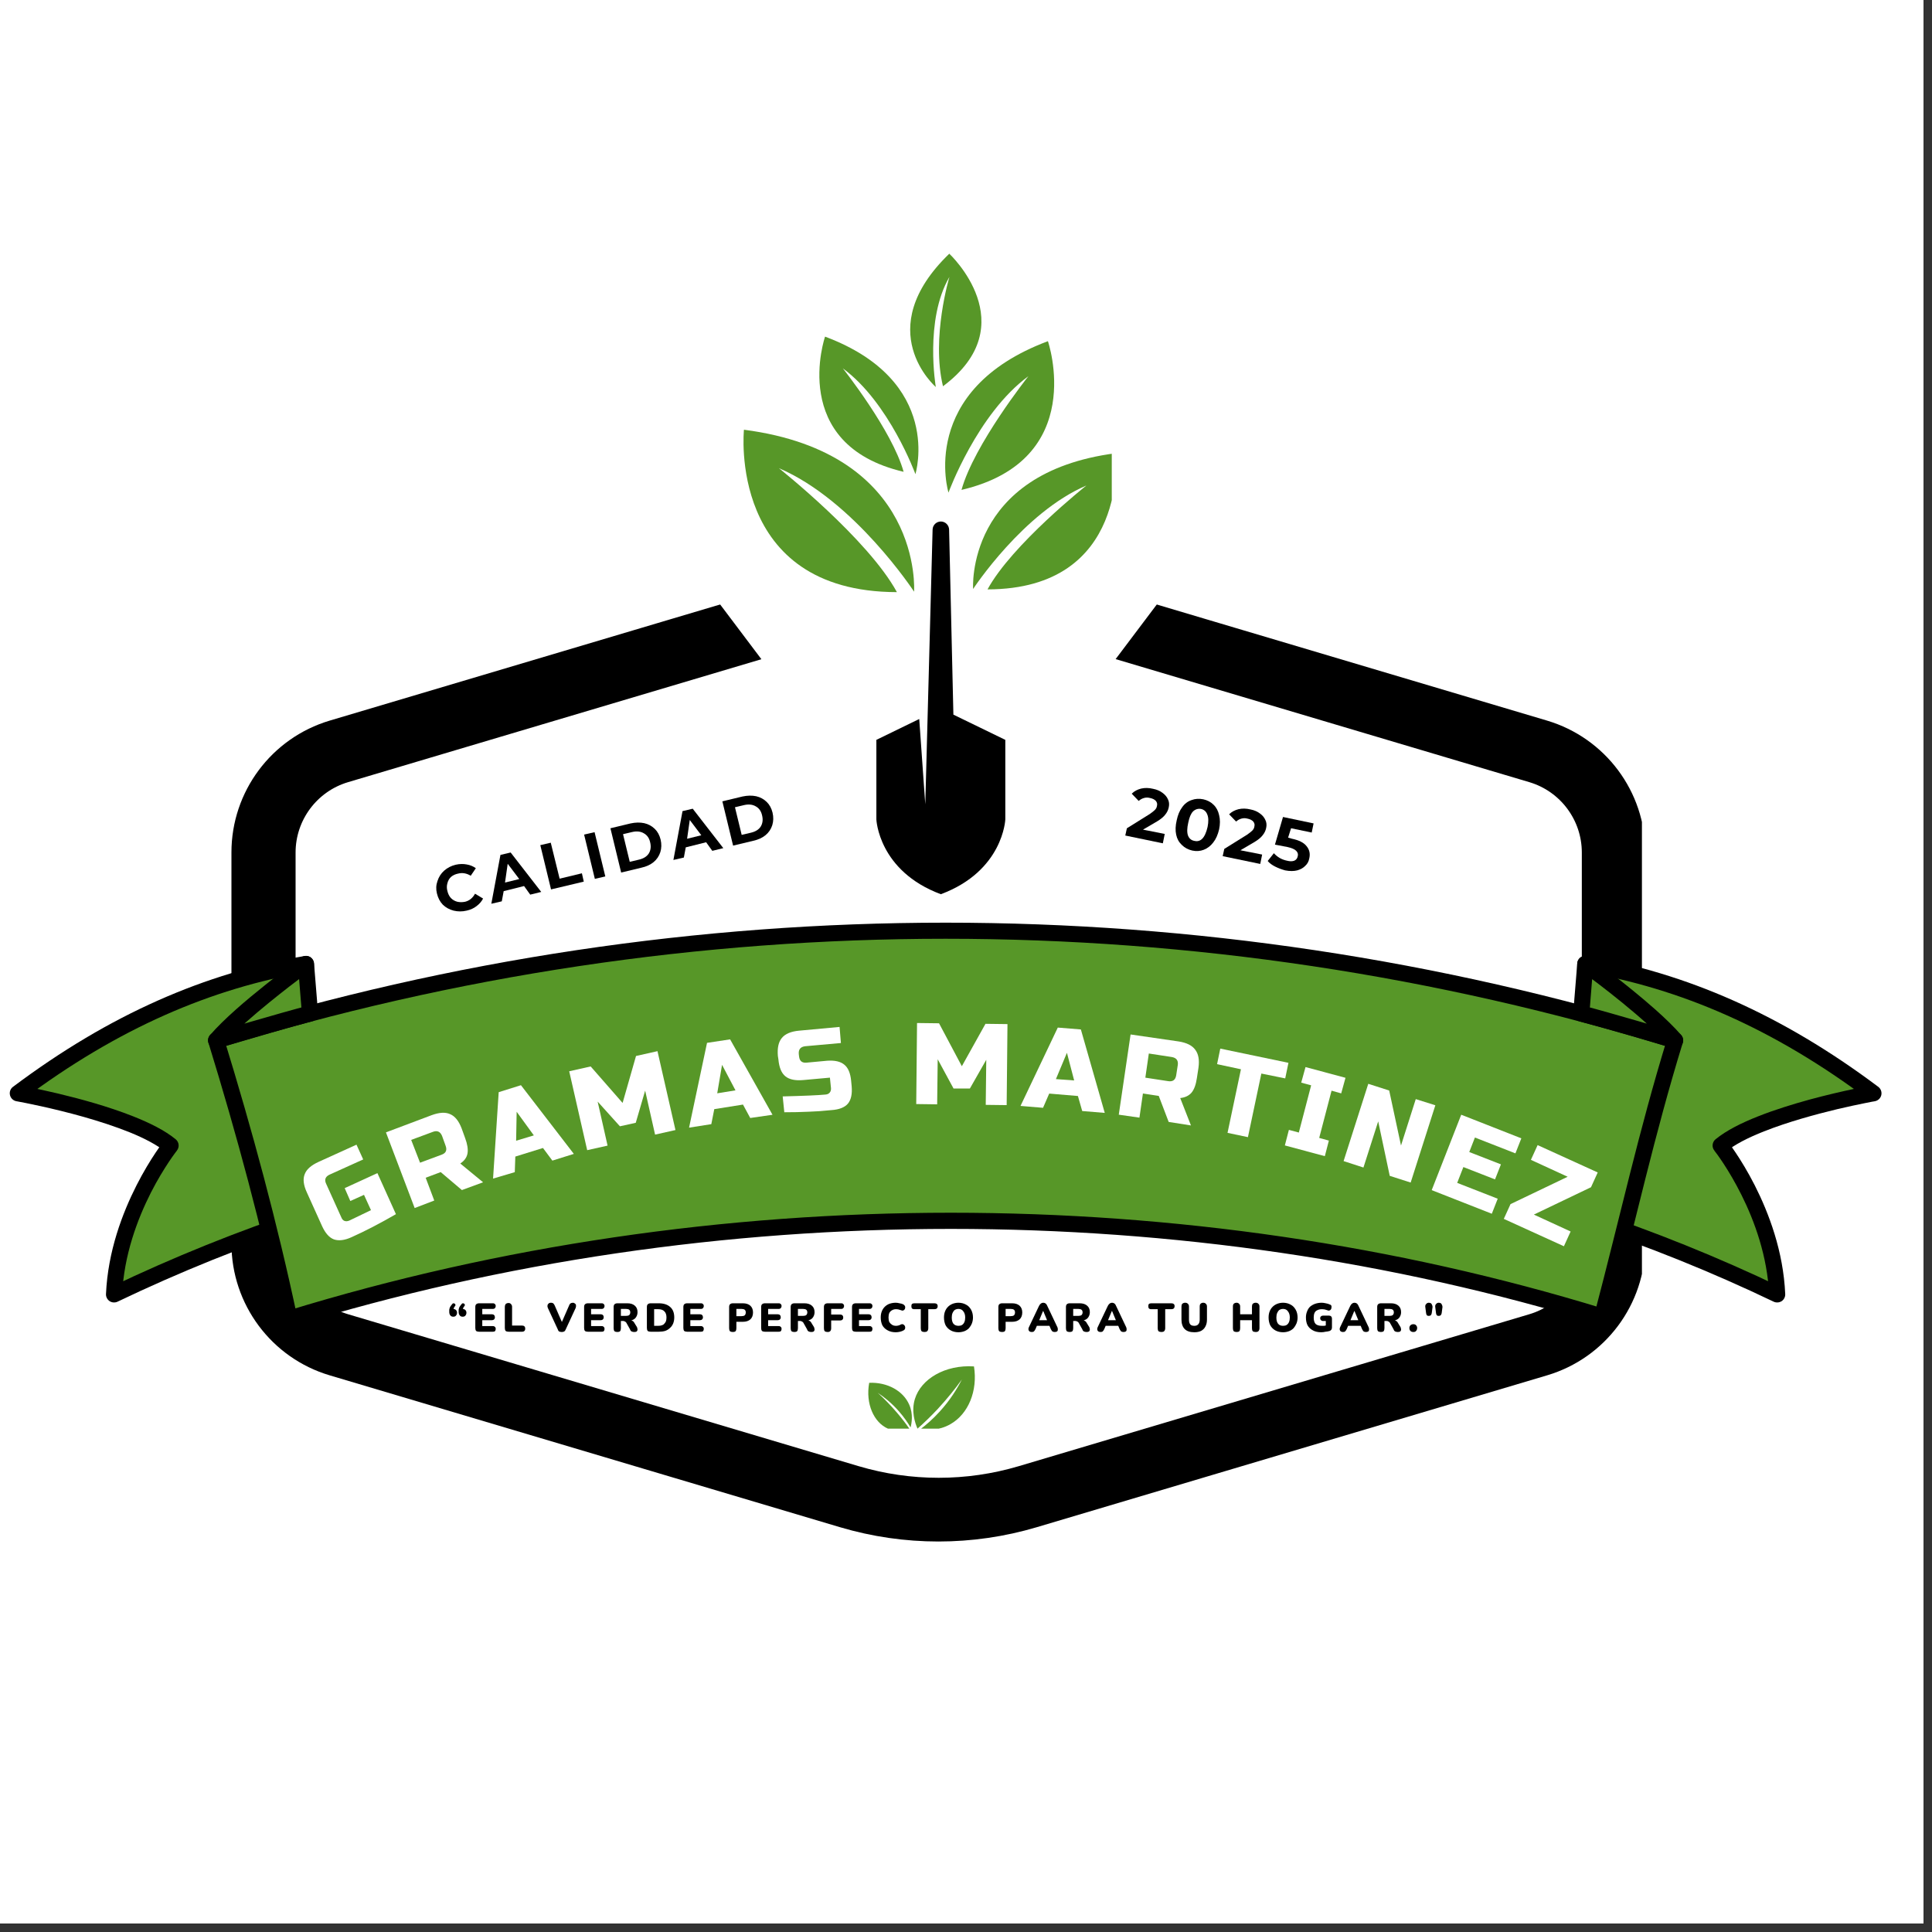 <svg xmlns="http://www.w3.org/2000/svg" xmlns:xlink="http://www.w3.org/1999/xlink" width="150" zoomAndPan="magnify" viewBox="0 0 112.5 112.5" height="150" preserveAspectRatio="xMidYMid meet" version="1.0"><rect x="0" y="0" width="112.5" height="112.5" fill="#333333" stroke="none"/><defs><g/><clipPath id="14b755229e"><path d="M 0 0 L 112.004 0 L 112.004 112.004 L 0 112.004 Z M 0 0 " clip-rule="nonzero"/></clipPath><clipPath id="2e9f6c0e6e"><path d="M 13.477 32.184 L 95.609 32.184 L 95.609 90 L 13.477 90 Z M 13.477 32.184 " clip-rule="nonzero"/></clipPath><clipPath id="1043dd8cb4"><path d="M 60.367 33.121 L 90.086 41.961 C 93.48 42.973 95.809 46.094 95.809 49.637 L 95.809 72.41 C 95.809 75.953 93.48 79.078 90.086 80.086 L 60.367 88.93 C 56.633 90.039 52.652 90.039 48.918 88.93 L 19.199 80.086 C 15.805 79.078 13.477 75.953 13.477 72.41 L 13.477 49.637 C 13.477 46.094 15.805 42.973 19.199 41.961 L 48.918 33.121 C 52.652 32.008 56.633 32.008 60.367 33.121 Z M 60.367 33.121 " clip-rule="nonzero"/></clipPath><clipPath id="ff35d16a00"><path d="M 35.512 26.676 L 73.805 26.676 L 73.805 52.07 L 35.512 52.07 Z M 35.512 26.676 " clip-rule="nonzero"/></clipPath><clipPath id="faf7870e67"><path d="M 54.648 52.07 L 73.781 26.676 L 35.512 26.676 Z M 54.648 52.07 " clip-rule="nonzero"/></clipPath><clipPath id="6ab808745c"><path d="M 56.629 26.352 L 64.738 26.352 L 64.738 34.352 L 56.629 34.352 Z M 56.629 26.352 " clip-rule="nonzero"/></clipPath><clipPath id="e55a4ecf28"><path d="M 53 14.773 L 58 14.773 L 58 23 L 53 23 Z M 53 14.773 " clip-rule="nonzero"/></clipPath><clipPath id="7e14a162d3"><path d="M 51 30.316 L 58.578 30.316 L 58.578 52.07 L 51 52.07 Z M 51 30.316 " clip-rule="nonzero"/></clipPath><clipPath id="e068aba8f9"><path d="M 53 79.457 L 57 79.457 L 57 83.191 L 53 83.191 Z M 53 79.457 " clip-rule="nonzero"/></clipPath><clipPath id="99d07062c6"><path d="M 50.387 80 L 54 80 L 54 83.191 L 50.387 83.191 Z M 50.387 80 " clip-rule="nonzero"/></clipPath><clipPath id="71e7137871"><path d="M 12 53 L 99 53 L 99 77.273 L 12 77.273 Z M 12 53 " clip-rule="nonzero"/></clipPath></defs><g clip-path="url(#14b755229e)"><path fill="#ffffff" d="M 0 0 L 112.004 0 L 112.004 112.004 L 0 112.004 Z M 0 0 " fill-opacity="1" fill-rule="nonzero"/><path fill="#ffffff" d="M 0 0 L 112.004 0 L 112.004 112.004 L 0 112.004 Z M 0 0 " fill-opacity="1" fill-rule="nonzero"/></g><g clip-path="url(#2e9f6c0e6e)"><g clip-path="url(#1043dd8cb4)"><path stroke-linecap="butt" transform="matrix(0.747, 0, 0, 0.747, 13.476, 31.417)" fill="none" stroke-linejoin="miter" d="M 62.8 2.282 L 102.601 14.121 C 107.147 15.476 110.265 19.656 110.265 24.401 L 110.265 54.901 C 110.265 59.646 107.147 63.831 102.601 65.181 L 62.8 77.025 C 57.798 78.51 52.468 78.51 47.466 77.025 L 7.665 65.181 C 3.119 63.831 0.001 59.646 0.001 54.901 L 0.001 24.401 C 0.001 19.656 3.119 15.476 7.665 14.121 L 47.466 2.282 C 52.468 0.792 57.798 0.792 62.8 2.282 Z M 62.8 2.282 " stroke="#000000" stroke-width="10" stroke-opacity="1" stroke-miterlimit="4"/></g></g><g clip-path="url(#ff35d16a00)"><g clip-path="url(#faf7870e67)"><path fill="#ffffff" d="M 35.512 26.676 L 73.805 26.676 L 73.805 52.07 L 35.512 52.07 Z M 35.512 26.676 " fill-opacity="1" fill-rule="nonzero"/></g></g><path fill="#579728" d="M 43.32 25.023 C 43.32 25.023 42.348 34.465 52.227 34.48 C 50.531 31.367 45.355 27.262 45.355 27.262 C 49.75 29.141 53.227 34.453 53.227 34.453 C 53.227 34.453 53.785 26.383 43.32 25.023 " fill-opacity="1" fill-rule="nonzero"/><g clip-path="url(#6ab808745c)"><path fill="#579728" d="M 64.969 26.391 C 64.969 26.391 65.785 34.309 57.504 34.32 C 58.922 31.711 63.262 28.27 63.262 28.27 C 59.578 29.844 56.664 34.297 56.664 34.297 C 56.664 34.297 56.195 27.531 64.969 26.391 " fill-opacity="1" fill-rule="nonzero"/></g><path fill="#579728" d="M 48.043 19.602 C 48.043 19.602 45.875 25.891 52.617 27.473 C 51.957 25.078 49.078 21.449 49.078 21.449 C 51.777 23.43 53.305 27.609 53.305 27.609 C 53.305 27.609 54.969 22.191 48.043 19.602 " fill-opacity="1" fill-rule="nonzero"/><g clip-path="url(#e55a4ecf28)"><path fill="#579728" d="M 55.277 14.773 C 50.66 19.23 54.492 22.535 54.492 22.535 C 54.492 22.535 53.82 18.633 55.285 16.125 C 55.285 16.125 54.219 19.645 54.91 22.492 C 59.723 18.902 55.277 14.773 55.277 14.773 " fill-opacity="1" fill-rule="nonzero"/></g><path fill="#579728" d="M 61.02 19.867 C 53.398 22.723 55.23 28.684 55.23 28.684 C 55.23 28.684 56.91 24.086 59.883 21.906 C 59.883 21.906 56.715 25.895 55.988 28.527 C 63.402 26.785 61.02 19.867 61.02 19.867 " fill-opacity="1" fill-rule="nonzero"/><g clip-path="url(#7e14a162d3)"><path fill="#000000" d="M 55.516 41.613 L 55.266 30.836 C 55.258 30.582 55.055 30.375 54.797 30.367 C 54.531 30.363 54.312 30.57 54.305 30.836 L 53.879 46.836 C 53.879 46.848 53.527 41.867 53.527 41.867 L 51.031 43.082 L 51.031 47.715 C 51.031 47.715 51.148 50.715 54.785 52.07 C 58.422 50.715 58.539 47.715 58.539 47.715 L 58.539 43.082 L 55.516 41.613 " fill-opacity="1" fill-rule="nonzero"/></g><g clip-path="url(#e068aba8f9)"><path fill="#579728" d="M 53.426 83.191 C 53.277 82.848 53.055 82.18 53.273 81.465 C 53.629 80.297 55.031 79.457 56.715 79.566 C 56.941 80.992 56.387 82.332 55.348 82.926 C 54.648 83.328 53.926 83.281 53.582 83.234 C 53.934 82.969 54.328 82.625 54.723 82.191 C 55.332 81.523 55.738 80.859 56.008 80.328 C 55.621 80.867 55.156 81.449 54.602 82.047 C 54.199 82.477 53.805 82.855 53.426 83.191 Z M 53.426 83.191 " fill-opacity="1" fill-rule="nonzero"/></g><g clip-path="url(#99d07062c6)"><path fill="#579728" d="M 52.977 83.227 C 52.715 83.309 52.207 83.41 51.707 83.191 C 50.883 82.832 50.391 81.738 50.613 80.52 C 51.676 80.477 52.602 80.992 52.949 81.805 C 53.184 82.348 53.086 82.871 53.023 83.117 C 52.859 82.84 52.641 82.523 52.359 82.199 C 51.922 81.695 51.473 81.344 51.109 81.102 C 51.473 81.43 51.855 81.82 52.242 82.273 C 52.523 82.602 52.766 82.922 52.977 83.227 Z M 52.977 83.227 " fill-opacity="1" fill-rule="nonzero"/></g><path fill="#579728" d="M 92.309 70.863 L 92.309 56.133 C 97.992 57.098 103.484 59.461 109.09 63.66 C 109.09 63.66 102.477 64.836 100.195 66.703 C 100.195 66.703 103.273 70.574 103.484 75.371 C 99.844 73.633 96.109 72.133 92.309 70.863 " fill-opacity="1" fill-rule="nonzero"/><path fill="#000000" d="M 92.309 70.863 L 92.781 70.863 L 92.781 56.133 L 92.309 56.133 L 92.23 56.594 C 97.836 57.551 103.254 59.875 108.809 64.035 L 109.09 63.66 L 109.008 63.199 C 108.996 63.199 107.336 63.496 105.375 64.027 C 104.395 64.297 103.34 64.621 102.375 65.004 C 101.406 65.387 100.535 65.82 99.895 66.34 C 99.699 66.504 99.664 66.797 99.828 66.996 L 99.832 67.008 C 99.91 67.102 100.66 68.082 101.414 69.598 C 102.168 71.109 102.918 73.16 103.016 75.395 L 103.484 75.371 L 103.688 74.949 C 100.031 73.199 96.277 71.691 92.461 70.418 L 92.309 70.863 L 92.781 70.863 L 92.309 70.863 L 92.16 71.309 C 95.945 72.57 99.66 74.062 103.281 75.797 C 103.43 75.867 103.605 75.855 103.746 75.766 C 103.883 75.672 103.961 75.516 103.953 75.352 C 103.844 72.855 102.996 70.633 102.18 69.023 C 101.363 67.418 100.574 66.43 100.562 66.414 L 100.195 66.703 L 100.492 67.07 C 100.996 66.652 101.805 66.238 102.719 65.879 C 104.098 65.332 105.715 64.891 106.984 64.586 C 107.621 64.438 108.168 64.32 108.559 64.242 C 108.75 64.203 108.906 64.172 109.012 64.152 C 109.117 64.133 109.172 64.125 109.172 64.125 C 109.355 64.09 109.504 63.953 109.547 63.77 C 109.59 63.586 109.52 63.398 109.371 63.285 C 103.719 59.047 98.145 56.648 92.391 55.668 C 92.254 55.645 92.113 55.684 92.008 55.77 C 91.902 55.859 91.84 55.992 91.84 56.133 L 91.84 70.863 C 91.84 71.066 91.969 71.246 92.16 71.309 L 92.309 70.863 " fill-opacity="1" fill-rule="nonzero"/><path fill="#579728" d="M 17.816 70.863 L 17.816 56.133 C 12.137 57.098 6.641 59.461 1.039 63.66 C 1.039 63.66 7.648 64.836 9.934 66.703 C 9.934 66.703 6.852 70.574 6.641 75.371 C 10.281 73.633 14.016 72.133 17.816 70.863 " fill-opacity="1" fill-rule="nonzero"/><path fill="#000000" d="M 17.816 70.863 L 18.285 70.863 L 18.285 56.133 C 18.285 55.992 18.223 55.859 18.117 55.77 C 18.016 55.684 17.871 55.645 17.738 55.668 C 11.98 56.648 6.406 59.047 0.758 63.285 C 0.605 63.398 0.539 63.586 0.582 63.77 C 0.625 63.953 0.773 64.09 0.957 64.125 C 0.957 64.125 0.98 64.129 1.027 64.137 C 1.387 64.203 3.043 64.52 4.867 65.035 C 5.777 65.293 6.73 65.602 7.578 65.945 C 8.422 66.289 9.164 66.68 9.637 67.07 L 9.934 66.703 L 9.566 66.414 C 9.551 66.43 8.766 67.418 7.949 69.023 C 7.133 70.633 6.281 72.855 6.172 75.352 C 6.164 75.516 6.246 75.672 6.383 75.766 C 6.52 75.855 6.695 75.867 6.844 75.797 C 10.469 74.062 14.184 72.57 17.965 71.309 C 18.156 71.246 18.285 71.066 18.285 70.863 L 17.816 70.863 L 17.668 70.418 C 13.852 71.691 10.098 73.199 6.441 74.949 L 6.641 75.371 L 7.113 75.395 C 7.211 73.09 8.008 70.98 8.785 69.449 C 9.172 68.688 9.559 68.07 9.84 67.645 C 9.98 67.434 10.098 67.27 10.18 67.16 C 10.219 67.105 10.25 67.062 10.273 67.035 L 10.297 67.008 L 10.301 66.996 C 10.461 66.797 10.43 66.504 10.23 66.34 C 9.594 65.82 8.719 65.387 7.754 65.004 C 6.305 64.43 4.656 63.98 3.359 63.672 C 2.066 63.367 1.129 63.199 1.121 63.199 L 1.039 63.66 L 1.32 64.035 C 6.875 59.875 12.293 57.551 17.895 56.594 L 17.816 56.133 L 17.348 56.133 L 17.348 70.863 L 17.816 70.863 L 17.668 70.418 L 17.816 70.863 " fill-opacity="1" fill-rule="nonzero"/><path fill="#579728" d="M 12.582 60.582 C 40.262 52.066 69.859 52.066 97.539 60.582 C 95.875 65.98 94.809 70.902 93.289 76.668 C 68.859 69.152 41.277 69.27 16.848 76.785 C 15.691 71.332 14.25 65.98 12.582 60.582 " fill-opacity="1" fill-rule="nonzero"/><g clip-path="url(#71e7137871)"><path fill="#000000" d="M 12.582 60.582 L 12.723 61.031 C 26.516 56.789 40.789 54.664 55.062 54.664 C 69.336 54.664 83.605 56.789 97.398 61.031 L 97.539 60.582 L 97.09 60.441 C 95.422 65.867 94.352 70.797 92.836 76.547 L 93.289 76.668 L 93.43 76.219 C 81.262 72.477 68.316 70.617 55.371 70.617 C 42.223 70.617 29.066 72.535 16.707 76.336 L 16.848 76.785 L 17.309 76.688 C 16.148 71.215 14.699 65.855 13.035 60.441 L 12.582 60.582 L 12.723 61.031 L 12.582 60.582 L 12.137 60.719 C 13.797 66.109 15.234 71.445 16.387 76.883 C 16.414 77.012 16.496 77.121 16.609 77.188 C 16.723 77.258 16.859 77.273 16.984 77.234 C 29.25 73.461 42.312 71.559 55.371 71.559 C 68.23 71.559 81.078 73.402 93.152 77.117 C 93.273 77.156 93.406 77.141 93.52 77.078 C 93.629 77.016 93.715 76.91 93.746 76.789 C 95.27 71.012 96.332 66.098 97.988 60.719 C 98.023 60.602 98.012 60.469 97.953 60.359 C 97.895 60.254 97.797 60.168 97.676 60.133 C 83.793 55.859 69.426 53.727 55.062 53.727 C 40.695 53.727 26.332 55.859 12.445 60.133 C 12.328 60.168 12.227 60.25 12.168 60.359 C 12.109 60.473 12.098 60.602 12.137 60.719 L 12.582 60.582 " fill-opacity="1" fill-rule="nonzero"/></g><path fill="#579728" d="M 92.078 59.02 L 92.309 56.133 C 92.309 56.133 96.016 58.816 97.543 60.582 C 97.543 60.582 93.656 59.426 92.078 59.02 " fill-opacity="1" fill-rule="nonzero"/><path fill="#000000" d="M 92.078 59.02 L 92.547 59.055 L 92.777 56.168 L 92.309 56.133 L 92.035 56.512 C 92.035 56.512 92.09 56.551 92.195 56.629 C 92.555 56.895 93.484 57.586 94.484 58.402 C 95.48 59.215 96.559 60.16 97.184 60.891 L 97.543 60.582 L 97.676 60.133 C 97.676 60.133 96.703 59.844 95.535 59.5 C 94.363 59.16 92.996 58.77 92.195 58.562 L 92.078 59.02 L 92.547 59.055 L 92.078 59.02 L 91.961 59.473 C 92.738 59.676 94.105 60.066 95.27 60.402 C 95.855 60.574 96.387 60.73 96.777 60.848 C 97.164 60.961 97.406 61.031 97.406 61.031 C 97.609 61.094 97.824 61.012 97.938 60.836 C 98.051 60.66 98.035 60.434 97.898 60.273 C 97.492 59.805 96.965 59.297 96.395 58.789 C 94.684 57.27 92.594 55.754 92.586 55.75 C 92.449 55.652 92.27 55.633 92.113 55.703 C 91.961 55.773 91.855 55.926 91.844 56.094 L 91.609 58.98 C 91.59 59.211 91.738 59.418 91.961 59.473 L 92.078 59.02 " fill-opacity="1" fill-rule="nonzero"/><path fill="#579728" d="M 18.051 59.02 L 17.816 56.133 C 17.816 56.133 14.109 58.816 12.582 60.582 C 12.582 60.582 16.469 59.426 18.051 59.02 " fill-opacity="1" fill-rule="nonzero"/><path fill="#000000" d="M 18.051 59.02 L 18.52 58.98 L 18.285 56.094 C 18.27 55.926 18.168 55.773 18.012 55.703 C 17.859 55.633 17.676 55.652 17.539 55.75 C 17.535 55.754 16.605 56.426 15.477 57.328 C 14.914 57.777 14.301 58.281 13.73 58.789 C 13.16 59.297 12.633 59.805 12.23 60.273 C 12.094 60.434 12.078 60.66 12.188 60.836 C 12.305 61.012 12.52 61.094 12.719 61.031 C 12.719 61.031 12.961 60.961 13.348 60.848 C 14.512 60.504 16.996 59.777 18.168 59.473 C 18.387 59.418 18.535 59.211 18.52 58.98 L 18.051 59.02 L 17.934 58.562 C 17.129 58.77 15.762 59.16 14.594 59.5 C 13.422 59.844 12.453 60.133 12.449 60.133 L 12.582 60.582 L 12.941 60.891 C 13.297 60.473 13.805 59.984 14.359 59.492 C 15.188 58.754 16.125 58.008 16.848 57.445 C 17.215 57.164 17.523 56.93 17.746 56.77 C 17.855 56.688 17.941 56.621 18 56.578 C 18.059 56.535 18.094 56.512 18.094 56.512 L 17.816 56.133 L 17.348 56.168 L 17.582 59.055 L 18.051 59.02 L 17.934 58.562 L 18.051 59.02 " fill-opacity="1" fill-rule="nonzero"/><g fill="#ffffff" fill-opacity="1"><g transform="translate(19.024, 72.623)"><g><path d="M 4.031 -1.922 C 3.113 -1.391 2.25 -0.941 1.438 -0.578 C 1.039 -0.398 0.703 -0.359 0.422 -0.453 C 0.148 -0.555 -0.078 -0.812 -0.266 -1.219 L -1.156 -3.188 C -1.352 -3.613 -1.395 -3.969 -1.281 -4.25 C -1.176 -4.531 -0.906 -4.77 -0.469 -4.969 L 1.734 -5.969 L 2.125 -5.109 L 0.156 -4.219 C -0.082 -4.102 -0.145 -3.926 -0.031 -3.688 L 0.859 -1.719 C 0.898 -1.625 0.957 -1.562 1.031 -1.531 C 1.113 -1.5 1.207 -1.504 1.312 -1.547 C 1.77 -1.766 2.191 -1.969 2.578 -2.156 L 2.172 -3.047 L 1.375 -2.688 L 1.047 -3.438 L 2.953 -4.312 Z M 4.031 -1.922 "/></g></g></g><g fill="#ffffff" fill-opacity="1"><g transform="translate(23.771, 70.485)"><g><path d="M -1.297 -4.547 L 1.359 -5.547 C 1.805 -5.711 2.164 -5.734 2.438 -5.609 C 2.719 -5.492 2.941 -5.219 3.109 -4.781 L 3.312 -4.219 C 3.445 -3.863 3.492 -3.566 3.453 -3.328 C 3.41 -3.086 3.27 -2.891 3.031 -2.734 L 4.359 -1.641 L 3.125 -1.188 L 1.891 -2.234 L 1.016 -1.906 L 1.516 -0.578 L 0.375 -0.141 Z M 1.969 -4.344 C 1.863 -4.594 1.688 -4.672 1.438 -4.578 L 0.172 -4.109 L 0.688 -2.781 L 1.953 -3.25 C 2.203 -3.344 2.273 -3.52 2.172 -3.781 Z M 1.969 -4.344 "/></g></g></g><g fill="#ffffff" fill-opacity="1"><g transform="translate(28.773, 68.613)"><g><path d="M 1.203 -0.359 L -0.062 0.016 L 0.266 -5.016 L 1.562 -5.422 L 4.641 -1.422 L 3.391 -1.031 L 2.844 -1.766 L 1.234 -1.266 Z M 1.281 -2.188 L 2.312 -2.5 L 1.312 -3.875 Z M 1.281 -2.188 "/></g></g></g><g fill="#ffffff" fill-opacity="1"><g transform="translate(33.801, 67.068)"><g><path d="M 3.766 -3.562 L 3.219 -1.688 L 2.297 -1.484 L 1 -2.922 L 1.578 -0.359 L 0.391 -0.094 L -0.656 -4.688 L 0.594 -4.969 L 2.453 -2.844 L 3.234 -5.578 L 4.484 -5.859 L 5.531 -1.266 L 4.344 -1 Z M 3.766 -3.562 "/></g></g></g><g fill="#ffffff" fill-opacity="1"><g transform="translate(40.186, 65.647)"><g><path d="M 1.234 -0.188 L -0.062 0.016 L 0.984 -4.922 L 2.328 -5.125 L 4.797 -0.734 L 3.5 -0.547 L 3.078 -1.328 L 1.406 -1.062 Z M 1.578 -1.984 L 2.641 -2.156 L 1.859 -3.641 Z M 1.578 -1.984 "/></g></g></g><g fill="#ffffff" fill-opacity="1"><g transform="translate(45.404, 64.86)"><g><path d="M 0.172 -1.016 C 1.398 -1.047 2.234 -1.082 2.672 -1.125 C 2.773 -1.133 2.852 -1.172 2.906 -1.234 C 2.969 -1.305 2.992 -1.395 2.984 -1.5 L 2.922 -2.109 L 1.375 -1.969 C 0.906 -1.926 0.555 -2 0.328 -2.188 C 0.098 -2.375 -0.035 -2.703 -0.078 -3.172 L -0.109 -3.375 C -0.148 -3.844 -0.07 -4.191 0.125 -4.422 C 0.32 -4.66 0.656 -4.801 1.125 -4.844 L 3.484 -5.062 L 3.562 -4.125 L 1.484 -3.938 C 1.211 -3.906 1.086 -3.754 1.109 -3.484 L 1.125 -3.344 C 1.156 -3.07 1.305 -2.953 1.578 -2.984 L 2.766 -3.094 C 3.211 -3.125 3.547 -3.047 3.766 -2.859 C 3.984 -2.68 4.113 -2.375 4.156 -1.938 L 4.188 -1.609 C 4.227 -1.16 4.156 -0.82 3.969 -0.594 C 3.781 -0.375 3.461 -0.25 3.016 -0.219 C 2.785 -0.195 2.547 -0.176 2.297 -0.156 L 1.688 -0.125 C 1.227 -0.102 0.754 -0.094 0.266 -0.094 Z M 0.172 -1.016 "/></g></g></g><g fill="#ffffff" fill-opacity="1"><g transform="translate(50.425, 64.444)"><g/></g></g><g fill="#ffffff" fill-opacity="1"><g transform="translate(52.946, 64.289)"><g><path d="M 4.484 -2.578 L 3.531 -0.906 L 2.578 -0.906 L 1.656 -2.609 L 1.625 0.016 L 0.406 0 L 0.453 -4.719 L 1.734 -4.703 L 3.062 -2.203 L 4.438 -4.672 L 5.719 -4.656 L 5.672 0.062 L 4.453 0.047 Z M 4.484 -2.578 "/></g></g></g><g fill="#ffffff" fill-opacity="1"><g transform="translate(59.486, 64.398)"><g><path d="M 1.25 0.109 L -0.062 0 L 2.109 -4.562 L 3.453 -4.453 L 4.844 0.406 L 3.531 0.297 L 3.281 -0.578 L 1.609 -0.719 Z M 2 -1.562 L 3.062 -1.484 L 2.641 -3.094 Z M 2 -1.562 "/></g></g></g><g fill="#ffffff" fill-opacity="1"><g transform="translate(64.74, 64.846)"><g><path d="M 1.094 -4.609 L 3.891 -4.203 C 4.359 -4.129 4.68 -3.969 4.859 -3.719 C 5.047 -3.477 5.109 -3.129 5.047 -2.672 L 4.953 -2.062 C 4.898 -1.688 4.797 -1.406 4.641 -1.219 C 4.484 -1.039 4.266 -0.938 3.984 -0.906 L 4.609 0.688 L 3.312 0.484 L 2.734 -1.031 L 1.812 -1.172 L 1.609 0.234 L 0.406 0.062 Z M 3.844 -2.844 C 3.875 -3.102 3.754 -3.254 3.484 -3.297 L 2.156 -3.5 L 1.953 -2.094 L 3.281 -1.891 C 3.551 -1.848 3.707 -1.961 3.75 -2.234 Z M 3.844 -2.844 "/></g></g></g><g fill="#ffffff" fill-opacity="1"><g transform="translate(70.026, 65.654)"><g><path d="M 2.641 0.562 L 1.453 0.312 L 2.234 -3.391 L 0.844 -3.688 L 1.031 -4.594 L 5 -3.766 L 4.812 -2.859 L 3.422 -3.141 Z M 2.641 0.562 "/></g></g></g><g fill="#ffffff" fill-opacity="1"><g transform="translate(74.614, 66.651)"><g><path d="M 2.531 0.672 L 0.203 0.047 L 0.438 -0.859 L 1.016 -0.703 L 1.734 -3.453 L 1.156 -3.609 L 1.406 -4.516 L 3.734 -3.891 L 3.484 -2.984 L 2.922 -3.141 L 2.203 -0.391 L 2.766 -0.234 Z M 2.531 0.672 "/></g></g></g><g fill="#ffffff" fill-opacity="1"><g transform="translate(77.846, 67.485)"><g><path d="M 4.297 1.375 L 3.078 0.984 L 2.406 -2.188 L 1.547 0.5 L 0.391 0.125 L 1.828 -4.375 L 3.047 -3.984 L 3.734 -0.781 L 4.594 -3.484 L 5.734 -3.125 Z M 4.297 1.375 "/></g></g></g><g fill="#ffffff" fill-opacity="1"><g transform="translate(82.993, 69.16)"><g><path d="M 3.875 1.516 L 0.375 0.141 L 2.094 -4.25 L 5.594 -2.875 L 5.25 -2 L 2.891 -2.922 L 2.562 -2.078 L 4.406 -1.359 L 4.062 -0.484 L 2.219 -1.203 L 1.859 -0.281 L 4.219 0.641 Z M 3.875 1.516 "/></g></g></g><g fill="#ffffff" fill-opacity="1"><g transform="translate(87.441, 70.913)"><g><path d="M 5.203 -1.781 L 1.875 -0.188 L 4.016 0.797 L 3.625 1.656 L 0.125 0.062 L 0.516 -0.797 L 3.844 -2.391 L 1.703 -3.375 L 2.094 -4.234 L 5.594 -2.641 Z M 5.203 -1.781 "/></g></g></g><g fill="#000000" fill-opacity="1"><g transform="translate(26.066, 77.546)"><g><path d="M 0.266 -1.609 C 0.285 -1.641 0.312 -1.656 0.344 -1.656 C 0.375 -1.656 0.398 -1.645 0.422 -1.625 C 0.441 -1.613 0.453 -1.594 0.453 -1.562 C 0.461 -1.539 0.453 -1.516 0.422 -1.484 C 0.379 -1.43 0.352 -1.379 0.344 -1.328 C 0.332 -1.285 0.328 -1.25 0.328 -1.219 L 0.312 -1.328 C 0.383 -1.328 0.441 -1.305 0.484 -1.266 C 0.523 -1.223 0.547 -1.172 0.547 -1.109 C 0.547 -1.035 0.523 -0.977 0.484 -0.938 C 0.453 -0.895 0.398 -0.875 0.328 -0.875 C 0.254 -0.875 0.195 -0.898 0.156 -0.953 C 0.113 -1.004 0.094 -1.07 0.094 -1.156 C 0.094 -1.195 0.094 -1.238 0.094 -1.281 C 0.102 -1.332 0.117 -1.383 0.141 -1.438 C 0.172 -1.488 0.211 -1.547 0.266 -1.609 Z M 0.812 -1.609 C 0.832 -1.641 0.859 -1.656 0.891 -1.656 C 0.922 -1.656 0.945 -1.645 0.969 -1.625 C 0.988 -1.613 1 -1.594 1 -1.562 C 1.008 -1.539 1 -1.516 0.969 -1.484 C 0.926 -1.43 0.898 -1.379 0.891 -1.328 C 0.879 -1.285 0.875 -1.25 0.875 -1.219 L 0.859 -1.328 C 0.93 -1.328 0.988 -1.305 1.031 -1.266 C 1.07 -1.223 1.094 -1.172 1.094 -1.109 C 1.094 -1.035 1.07 -0.977 1.031 -0.938 C 1 -0.895 0.945 -0.875 0.875 -0.875 C 0.801 -0.875 0.742 -0.898 0.703 -0.953 C 0.66 -1.004 0.641 -1.07 0.641 -1.156 C 0.641 -1.195 0.641 -1.238 0.641 -1.281 C 0.648 -1.332 0.664 -1.383 0.688 -1.438 C 0.719 -1.488 0.758 -1.547 0.812 -1.609 Z M 0.812 -1.609 "/></g></g></g><g fill="#000000" fill-opacity="1"><g transform="translate(27.521, 77.546)"><g><path d="M 0.375 0 C 0.301 0 0.242 -0.016 0.203 -0.047 C 0.172 -0.086 0.156 -0.145 0.156 -0.219 L 0.156 -1.438 C 0.156 -1.508 0.172 -1.562 0.203 -1.594 C 0.242 -1.633 0.301 -1.656 0.375 -1.656 L 1.172 -1.656 C 1.234 -1.656 1.273 -1.641 1.297 -1.609 C 1.328 -1.586 1.344 -1.551 1.344 -1.5 C 1.344 -1.445 1.328 -1.406 1.297 -1.375 C 1.273 -1.344 1.234 -1.328 1.172 -1.328 L 0.562 -1.328 L 0.562 -1.016 L 1.125 -1.016 C 1.176 -1.016 1.219 -1 1.25 -0.969 C 1.281 -0.938 1.297 -0.895 1.297 -0.844 C 1.297 -0.789 1.281 -0.75 1.25 -0.719 C 1.219 -0.688 1.176 -0.672 1.125 -0.672 L 0.562 -0.672 L 0.562 -0.328 L 1.172 -0.328 C 1.234 -0.328 1.273 -0.312 1.297 -0.281 C 1.328 -0.258 1.344 -0.223 1.344 -0.172 C 1.344 -0.109 1.328 -0.062 1.297 -0.031 C 1.273 -0.008 1.234 0 1.172 0 Z M 0.375 0 "/></g></g></g><g fill="#000000" fill-opacity="1"><g transform="translate(29.24, 77.546)"><g><path d="M 0.375 0 C 0.301 0 0.242 -0.016 0.203 -0.047 C 0.172 -0.086 0.156 -0.145 0.156 -0.219 L 0.156 -1.453 C 0.156 -1.516 0.172 -1.566 0.203 -1.609 C 0.242 -1.648 0.301 -1.672 0.375 -1.672 C 0.438 -1.672 0.484 -1.648 0.516 -1.609 C 0.555 -1.566 0.578 -1.516 0.578 -1.453 L 0.578 -0.359 L 1.156 -0.359 C 1.219 -0.359 1.266 -0.344 1.297 -0.312 C 1.328 -0.281 1.344 -0.238 1.344 -0.188 C 1.344 -0.125 1.328 -0.078 1.297 -0.047 C 1.266 -0.016 1.219 0 1.156 0 Z M 0.375 0 "/></g></g></g><g fill="#000000" fill-opacity="1"><g transform="translate(30.891, 77.546)"><g/></g></g><g fill="#000000" fill-opacity="1"><g transform="translate(31.836, 77.546)"><g><path d="M 0.875 0.016 C 0.812 0.016 0.758 0.004 0.719 -0.016 C 0.688 -0.035 0.66 -0.078 0.641 -0.141 L 0.062 -1.391 C 0.039 -1.453 0.035 -1.504 0.047 -1.547 C 0.055 -1.586 0.078 -1.617 0.109 -1.641 C 0.141 -1.672 0.18 -1.688 0.234 -1.688 C 0.305 -1.688 0.359 -1.672 0.391 -1.641 C 0.422 -1.609 0.445 -1.566 0.469 -1.516 L 0.953 -0.406 L 0.812 -0.406 L 1.297 -1.516 C 1.316 -1.578 1.344 -1.617 1.375 -1.641 C 1.414 -1.672 1.469 -1.688 1.531 -1.688 C 1.57 -1.688 1.609 -1.672 1.641 -1.641 C 1.68 -1.617 1.703 -1.586 1.703 -1.547 C 1.711 -1.504 1.707 -1.453 1.688 -1.391 L 1.109 -0.141 C 1.086 -0.078 1.055 -0.035 1.016 -0.016 C 0.984 0.004 0.938 0.016 0.875 0.016 Z M 0.875 0.016 "/></g></g></g><g fill="#000000" fill-opacity="1"><g transform="translate(33.857, 77.546)"><g><path d="M 0.375 0 C 0.301 0 0.242 -0.016 0.203 -0.047 C 0.172 -0.086 0.156 -0.145 0.156 -0.219 L 0.156 -1.438 C 0.156 -1.508 0.172 -1.562 0.203 -1.594 C 0.242 -1.633 0.301 -1.656 0.375 -1.656 L 1.172 -1.656 C 1.234 -1.656 1.273 -1.641 1.297 -1.609 C 1.328 -1.586 1.344 -1.551 1.344 -1.5 C 1.344 -1.445 1.328 -1.406 1.297 -1.375 C 1.273 -1.344 1.234 -1.328 1.172 -1.328 L 0.562 -1.328 L 0.562 -1.016 L 1.125 -1.016 C 1.176 -1.016 1.219 -1 1.25 -0.969 C 1.281 -0.938 1.297 -0.895 1.297 -0.844 C 1.297 -0.789 1.281 -0.75 1.25 -0.719 C 1.219 -0.688 1.176 -0.672 1.125 -0.672 L 0.562 -0.672 L 0.562 -0.328 L 1.172 -0.328 C 1.234 -0.328 1.273 -0.312 1.297 -0.281 C 1.328 -0.258 1.344 -0.223 1.344 -0.172 C 1.344 -0.109 1.328 -0.062 1.297 -0.031 C 1.273 -0.008 1.234 0 1.172 0 Z M 0.375 0 "/></g></g></g><g fill="#000000" fill-opacity="1"><g transform="translate(35.576, 77.546)"><g><path d="M 0.375 0.016 C 0.301 0.016 0.242 0 0.203 -0.031 C 0.172 -0.07 0.156 -0.129 0.156 -0.203 L 0.156 -1.438 C 0.156 -1.508 0.172 -1.562 0.203 -1.594 C 0.242 -1.633 0.301 -1.656 0.375 -1.656 L 0.953 -1.656 C 1.141 -1.656 1.285 -1.609 1.391 -1.516 C 1.492 -1.43 1.547 -1.305 1.547 -1.141 C 1.547 -1.035 1.52 -0.941 1.469 -0.859 C 1.426 -0.785 1.359 -0.727 1.266 -0.688 C 1.18 -0.645 1.078 -0.625 0.953 -0.625 L 0.969 -0.672 L 1.078 -0.672 C 1.148 -0.672 1.211 -0.656 1.266 -0.625 C 1.316 -0.594 1.359 -0.539 1.391 -0.469 L 1.516 -0.266 C 1.535 -0.211 1.547 -0.164 1.547 -0.125 C 1.547 -0.082 1.531 -0.047 1.5 -0.016 C 1.469 0.004 1.422 0.016 1.359 0.016 C 1.297 0.016 1.242 0.004 1.203 -0.016 C 1.16 -0.035 1.129 -0.078 1.109 -0.141 L 0.891 -0.531 C 0.867 -0.562 0.844 -0.582 0.812 -0.594 C 0.781 -0.613 0.75 -0.625 0.719 -0.625 L 0.578 -0.625 L 0.578 -0.203 C 0.578 -0.129 0.562 -0.07 0.531 -0.031 C 0.5 0 0.445 0.016 0.375 0.016 Z M 0.578 -0.922 L 0.875 -0.922 C 0.957 -0.922 1.02 -0.938 1.062 -0.969 C 1.102 -1.008 1.125 -1.062 1.125 -1.125 C 1.125 -1.195 1.102 -1.25 1.062 -1.281 C 1.02 -1.312 0.957 -1.328 0.875 -1.328 L 0.578 -1.328 Z M 0.578 -0.922 "/></g></g></g><g fill="#000000" fill-opacity="1"><g transform="translate(37.512, 77.546)"><g><path d="M 0.375 0 C 0.301 0 0.242 -0.016 0.203 -0.047 C 0.172 -0.086 0.156 -0.145 0.156 -0.219 L 0.156 -1.438 C 0.156 -1.508 0.172 -1.562 0.203 -1.594 C 0.242 -1.633 0.301 -1.656 0.375 -1.656 L 0.844 -1.656 C 1.133 -1.656 1.359 -1.582 1.516 -1.438 C 1.672 -1.301 1.75 -1.098 1.75 -0.828 C 1.75 -0.703 1.727 -0.586 1.688 -0.484 C 1.645 -0.379 1.582 -0.289 1.5 -0.219 C 1.426 -0.145 1.332 -0.086 1.219 -0.047 C 1.113 -0.016 0.988 0 0.844 0 Z M 0.578 -0.344 L 0.812 -0.344 C 0.895 -0.344 0.969 -0.352 1.031 -0.375 C 1.094 -0.395 1.141 -0.426 1.172 -0.469 C 1.211 -0.508 1.242 -0.555 1.266 -0.609 C 1.285 -0.672 1.297 -0.742 1.297 -0.828 C 1.297 -0.992 1.254 -1.113 1.172 -1.188 C 1.098 -1.27 0.977 -1.312 0.812 -1.312 L 0.578 -1.312 Z M 0.578 -0.344 "/></g></g></g><g fill="#000000" fill-opacity="1"><g transform="translate(39.636, 77.546)"><g><path d="M 0.375 0 C 0.301 0 0.242 -0.016 0.203 -0.047 C 0.172 -0.086 0.156 -0.145 0.156 -0.219 L 0.156 -1.438 C 0.156 -1.508 0.172 -1.562 0.203 -1.594 C 0.242 -1.633 0.301 -1.656 0.375 -1.656 L 1.172 -1.656 C 1.234 -1.656 1.273 -1.641 1.297 -1.609 C 1.328 -1.586 1.344 -1.551 1.344 -1.5 C 1.344 -1.445 1.328 -1.406 1.297 -1.375 C 1.273 -1.344 1.234 -1.328 1.172 -1.328 L 0.562 -1.328 L 0.562 -1.016 L 1.125 -1.016 C 1.176 -1.016 1.219 -1 1.25 -0.969 C 1.281 -0.938 1.297 -0.895 1.297 -0.844 C 1.297 -0.789 1.281 -0.75 1.25 -0.719 C 1.219 -0.688 1.176 -0.672 1.125 -0.672 L 0.562 -0.672 L 0.562 -0.328 L 1.172 -0.328 C 1.234 -0.328 1.273 -0.312 1.297 -0.281 C 1.328 -0.258 1.344 -0.223 1.344 -0.172 C 1.344 -0.109 1.328 -0.062 1.297 -0.031 C 1.273 -0.008 1.234 0 1.172 0 Z M 0.375 0 "/></g></g></g><g fill="#000000" fill-opacity="1"><g transform="translate(41.355, 77.546)"><g/></g></g><g fill="#000000" fill-opacity="1"><g transform="translate(42.301, 77.546)"><g><path d="M 0.375 0.016 C 0.301 0.016 0.242 0 0.203 -0.031 C 0.172 -0.07 0.156 -0.129 0.156 -0.203 L 0.156 -1.438 C 0.156 -1.508 0.172 -1.562 0.203 -1.594 C 0.242 -1.633 0.301 -1.656 0.375 -1.656 L 0.953 -1.656 C 1.141 -1.656 1.285 -1.609 1.391 -1.516 C 1.492 -1.422 1.547 -1.289 1.547 -1.125 C 1.547 -0.945 1.492 -0.812 1.391 -0.719 C 1.285 -0.625 1.141 -0.578 0.953 -0.578 L 0.578 -0.578 L 0.578 -0.203 C 0.578 -0.129 0.562 -0.07 0.531 -0.031 C 0.5 0 0.445 0.016 0.375 0.016 Z M 0.578 -0.906 L 0.875 -0.906 C 0.957 -0.906 1.02 -0.922 1.062 -0.953 C 1.102 -0.992 1.125 -1.051 1.125 -1.125 C 1.125 -1.195 1.102 -1.25 1.062 -1.281 C 1.02 -1.312 0.957 -1.328 0.875 -1.328 L 0.578 -1.328 Z M 0.578 -0.906 "/></g></g></g><g fill="#000000" fill-opacity="1"><g transform="translate(44.166, 77.546)"><g><path d="M 0.375 0 C 0.301 0 0.242 -0.016 0.203 -0.047 C 0.172 -0.086 0.156 -0.145 0.156 -0.219 L 0.156 -1.438 C 0.156 -1.508 0.172 -1.562 0.203 -1.594 C 0.242 -1.633 0.301 -1.656 0.375 -1.656 L 1.172 -1.656 C 1.234 -1.656 1.273 -1.641 1.297 -1.609 C 1.328 -1.586 1.344 -1.551 1.344 -1.5 C 1.344 -1.445 1.328 -1.406 1.297 -1.375 C 1.273 -1.344 1.234 -1.328 1.172 -1.328 L 0.562 -1.328 L 0.562 -1.016 L 1.125 -1.016 C 1.176 -1.016 1.219 -1 1.25 -0.969 C 1.281 -0.938 1.297 -0.895 1.297 -0.844 C 1.297 -0.789 1.281 -0.75 1.25 -0.719 C 1.219 -0.688 1.176 -0.672 1.125 -0.672 L 0.562 -0.672 L 0.562 -0.328 L 1.172 -0.328 C 1.234 -0.328 1.273 -0.312 1.297 -0.281 C 1.328 -0.258 1.344 -0.223 1.344 -0.172 C 1.344 -0.109 1.328 -0.062 1.297 -0.031 C 1.273 -0.008 1.234 0 1.172 0 Z M 0.375 0 "/></g></g></g><g fill="#000000" fill-opacity="1"><g transform="translate(45.885, 77.546)"><g><path d="M 0.375 0.016 C 0.301 0.016 0.242 0 0.203 -0.031 C 0.172 -0.07 0.156 -0.129 0.156 -0.203 L 0.156 -1.438 C 0.156 -1.508 0.172 -1.562 0.203 -1.594 C 0.242 -1.633 0.301 -1.656 0.375 -1.656 L 0.953 -1.656 C 1.141 -1.656 1.285 -1.609 1.391 -1.516 C 1.492 -1.43 1.547 -1.305 1.547 -1.141 C 1.547 -1.035 1.52 -0.941 1.469 -0.859 C 1.426 -0.785 1.359 -0.727 1.266 -0.688 C 1.18 -0.645 1.078 -0.625 0.953 -0.625 L 0.969 -0.672 L 1.078 -0.672 C 1.148 -0.672 1.211 -0.656 1.266 -0.625 C 1.316 -0.594 1.359 -0.539 1.391 -0.469 L 1.516 -0.266 C 1.535 -0.211 1.547 -0.164 1.547 -0.125 C 1.547 -0.082 1.531 -0.047 1.5 -0.016 C 1.469 0.004 1.422 0.016 1.359 0.016 C 1.297 0.016 1.242 0.004 1.203 -0.016 C 1.16 -0.035 1.129 -0.078 1.109 -0.141 L 0.891 -0.531 C 0.867 -0.562 0.844 -0.582 0.812 -0.594 C 0.781 -0.613 0.75 -0.625 0.719 -0.625 L 0.578 -0.625 L 0.578 -0.203 C 0.578 -0.129 0.562 -0.07 0.531 -0.031 C 0.5 0 0.445 0.016 0.375 0.016 Z M 0.578 -0.922 L 0.875 -0.922 C 0.957 -0.922 1.02 -0.938 1.062 -0.969 C 1.102 -1.008 1.125 -1.062 1.125 -1.125 C 1.125 -1.195 1.102 -1.25 1.062 -1.281 C 1.02 -1.312 0.957 -1.328 0.875 -1.328 L 0.578 -1.328 Z M 0.578 -0.922 "/></g></g></g><g fill="#000000" fill-opacity="1"><g transform="translate(47.821, 77.546)"><g><path d="M 0.375 0.016 C 0.301 0.016 0.242 0 0.203 -0.031 C 0.172 -0.07 0.156 -0.129 0.156 -0.203 L 0.156 -1.438 C 0.156 -1.508 0.172 -1.562 0.203 -1.594 C 0.242 -1.633 0.301 -1.656 0.375 -1.656 L 1.156 -1.656 C 1.219 -1.656 1.258 -1.641 1.281 -1.609 C 1.312 -1.586 1.328 -1.551 1.328 -1.5 C 1.328 -1.445 1.312 -1.406 1.281 -1.375 C 1.258 -1.344 1.219 -1.328 1.156 -1.328 L 0.578 -1.328 L 0.578 -1 L 1.109 -1 C 1.16 -1 1.203 -0.984 1.234 -0.953 C 1.266 -0.922 1.281 -0.879 1.281 -0.828 C 1.281 -0.773 1.266 -0.734 1.234 -0.703 C 1.203 -0.672 1.16 -0.656 1.109 -0.656 L 0.578 -0.656 L 0.578 -0.203 C 0.578 -0.055 0.508 0.016 0.375 0.016 Z M 0.375 0.016 "/></g></g></g><g fill="#000000" fill-opacity="1"><g transform="translate(49.457, 77.546)"><g><path d="M 0.375 0 C 0.301 0 0.242 -0.016 0.203 -0.047 C 0.172 -0.086 0.156 -0.145 0.156 -0.219 L 0.156 -1.438 C 0.156 -1.508 0.172 -1.562 0.203 -1.594 C 0.242 -1.633 0.301 -1.656 0.375 -1.656 L 1.172 -1.656 C 1.234 -1.656 1.273 -1.641 1.297 -1.609 C 1.328 -1.586 1.344 -1.551 1.344 -1.5 C 1.344 -1.445 1.328 -1.406 1.297 -1.375 C 1.273 -1.344 1.234 -1.328 1.172 -1.328 L 0.562 -1.328 L 0.562 -1.016 L 1.125 -1.016 C 1.176 -1.016 1.219 -1 1.25 -0.969 C 1.281 -0.938 1.297 -0.895 1.297 -0.844 C 1.297 -0.789 1.281 -0.75 1.25 -0.719 C 1.219 -0.688 1.176 -0.672 1.125 -0.672 L 0.562 -0.672 L 0.562 -0.328 L 1.172 -0.328 C 1.234 -0.328 1.273 -0.312 1.297 -0.281 C 1.328 -0.258 1.344 -0.223 1.344 -0.172 C 1.344 -0.109 1.328 -0.062 1.297 -0.031 C 1.273 -0.008 1.234 0 1.172 0 Z M 0.375 0 "/></g></g></g><g fill="#000000" fill-opacity="1"><g transform="translate(51.176, 77.546)"><g><path d="M 0.984 0.031 C 0.805 0.031 0.648 -0.004 0.516 -0.078 C 0.379 -0.148 0.273 -0.25 0.203 -0.375 C 0.141 -0.508 0.109 -0.66 0.109 -0.828 C 0.109 -0.961 0.129 -1.082 0.172 -1.188 C 0.211 -1.289 0.27 -1.379 0.344 -1.453 C 0.414 -1.523 0.504 -1.582 0.609 -1.625 C 0.723 -1.664 0.848 -1.688 0.984 -1.688 C 1.055 -1.688 1.129 -1.676 1.203 -1.656 C 1.285 -1.645 1.359 -1.625 1.422 -1.594 C 1.461 -1.57 1.492 -1.539 1.516 -1.5 C 1.535 -1.469 1.539 -1.43 1.531 -1.391 C 1.531 -1.348 1.516 -1.312 1.484 -1.281 C 1.461 -1.258 1.438 -1.242 1.406 -1.234 C 1.375 -1.223 1.336 -1.227 1.297 -1.25 C 1.242 -1.27 1.191 -1.285 1.141 -1.297 C 1.098 -1.305 1.051 -1.312 1 -1.312 C 0.906 -1.312 0.828 -1.289 0.766 -1.25 C 0.703 -1.219 0.648 -1.164 0.609 -1.094 C 0.578 -1.02 0.562 -0.93 0.562 -0.828 C 0.562 -0.723 0.578 -0.633 0.609 -0.562 C 0.648 -0.5 0.703 -0.445 0.766 -0.406 C 0.828 -0.363 0.906 -0.344 1 -0.344 C 1.039 -0.344 1.082 -0.348 1.125 -0.359 C 1.176 -0.367 1.227 -0.391 1.281 -0.422 C 1.32 -0.441 1.359 -0.445 1.391 -0.438 C 1.43 -0.426 1.461 -0.406 1.484 -0.375 C 1.516 -0.344 1.531 -0.305 1.531 -0.266 C 1.539 -0.234 1.535 -0.195 1.516 -0.156 C 1.504 -0.125 1.477 -0.098 1.438 -0.078 C 1.383 -0.047 1.316 -0.02 1.234 0 C 1.148 0.02 1.066 0.031 0.984 0.031 Z M 0.984 0.031 "/></g></g></g><g fill="#000000" fill-opacity="1"><g transform="translate(53.07, 77.546)"><g><path d="M 0.766 0.016 C 0.691 0.016 0.633 0 0.594 -0.031 C 0.562 -0.07 0.547 -0.129 0.547 -0.203 L 0.547 -1.312 L 0.172 -1.312 C 0.109 -1.312 0.062 -1.328 0.031 -1.359 C 0.008 -1.391 0 -1.43 0 -1.484 C 0 -1.547 0.008 -1.586 0.031 -1.609 C 0.062 -1.641 0.109 -1.656 0.172 -1.656 L 1.344 -1.656 C 1.406 -1.656 1.453 -1.641 1.484 -1.609 C 1.516 -1.586 1.531 -1.547 1.531 -1.484 C 1.531 -1.43 1.516 -1.391 1.484 -1.359 C 1.453 -1.328 1.406 -1.312 1.344 -1.312 L 0.984 -1.312 L 0.984 -0.203 C 0.984 -0.129 0.961 -0.07 0.922 -0.031 C 0.891 0 0.836 0.016 0.766 0.016 Z M 0.766 0.016 "/></g></g></g><g fill="#000000" fill-opacity="1"><g transform="translate(54.859, 77.546)"><g><path d="M 0.953 0.031 C 0.785 0.031 0.633 -0.004 0.5 -0.078 C 0.375 -0.148 0.273 -0.25 0.203 -0.375 C 0.141 -0.508 0.109 -0.66 0.109 -0.828 C 0.109 -0.961 0.129 -1.082 0.172 -1.188 C 0.211 -1.289 0.27 -1.379 0.344 -1.453 C 0.414 -1.523 0.504 -1.582 0.609 -1.625 C 0.711 -1.664 0.828 -1.688 0.953 -1.688 C 1.117 -1.688 1.266 -1.648 1.391 -1.578 C 1.516 -1.516 1.613 -1.414 1.688 -1.281 C 1.758 -1.156 1.797 -1.004 1.797 -0.828 C 1.797 -0.703 1.773 -0.586 1.734 -0.484 C 1.691 -0.379 1.633 -0.285 1.562 -0.203 C 1.488 -0.129 1.398 -0.07 1.297 -0.031 C 1.191 0.008 1.078 0.031 0.953 0.031 Z M 0.953 -0.344 C 1.035 -0.344 1.102 -0.359 1.156 -0.391 C 1.219 -0.43 1.266 -0.488 1.297 -0.562 C 1.328 -0.633 1.344 -0.723 1.344 -0.828 C 1.344 -0.984 1.305 -1.102 1.234 -1.188 C 1.172 -1.281 1.078 -1.328 0.953 -1.328 C 0.867 -1.328 0.797 -1.305 0.734 -1.266 C 0.68 -1.223 0.641 -1.164 0.609 -1.094 C 0.578 -1.02 0.562 -0.93 0.562 -0.828 C 0.562 -0.672 0.594 -0.551 0.656 -0.469 C 0.727 -0.383 0.828 -0.344 0.953 -0.344 Z M 0.953 -0.344 "/></g></g></g><g fill="#000000" fill-opacity="1"><g transform="translate(57.033, 77.546)"><g/></g></g><g fill="#000000" fill-opacity="1"><g transform="translate(57.979, 77.546)"><g><path d="M 0.375 0.016 C 0.301 0.016 0.242 0 0.203 -0.031 C 0.172 -0.07 0.156 -0.129 0.156 -0.203 L 0.156 -1.438 C 0.156 -1.508 0.172 -1.562 0.203 -1.594 C 0.242 -1.633 0.301 -1.656 0.375 -1.656 L 0.953 -1.656 C 1.141 -1.656 1.285 -1.609 1.391 -1.516 C 1.492 -1.422 1.547 -1.289 1.547 -1.125 C 1.547 -0.945 1.492 -0.812 1.391 -0.719 C 1.285 -0.625 1.141 -0.578 0.953 -0.578 L 0.578 -0.578 L 0.578 -0.203 C 0.578 -0.129 0.562 -0.07 0.531 -0.031 C 0.5 0 0.445 0.016 0.375 0.016 Z M 0.578 -0.906 L 0.875 -0.906 C 0.957 -0.906 1.02 -0.922 1.062 -0.953 C 1.102 -0.992 1.125 -1.051 1.125 -1.125 C 1.125 -1.195 1.102 -1.25 1.062 -1.281 C 1.02 -1.312 0.957 -1.328 0.875 -1.328 L 0.578 -1.328 Z M 0.578 -0.906 "/></g></g></g><g fill="#000000" fill-opacity="1"><g transform="translate(59.844, 77.546)"><g><path d="M 0.234 0.016 C 0.18 0.016 0.141 0.004 0.109 -0.016 C 0.078 -0.035 0.055 -0.066 0.047 -0.109 C 0.035 -0.148 0.039 -0.195 0.062 -0.25 L 0.656 -1.5 C 0.688 -1.562 0.723 -1.609 0.766 -1.641 C 0.805 -1.672 0.852 -1.688 0.906 -1.688 C 0.957 -1.688 1.004 -1.672 1.047 -1.641 C 1.086 -1.609 1.117 -1.562 1.141 -1.5 L 1.734 -0.25 C 1.754 -0.195 1.758 -0.148 1.75 -0.109 C 1.75 -0.066 1.734 -0.035 1.703 -0.016 C 1.672 0.004 1.629 0.016 1.578 0.016 C 1.516 0.016 1.469 0.004 1.438 -0.016 C 1.406 -0.047 1.375 -0.094 1.344 -0.156 L 1.219 -0.453 L 1.391 -0.344 L 0.406 -0.344 L 0.578 -0.453 L 0.453 -0.156 C 0.422 -0.094 0.391 -0.047 0.359 -0.016 C 0.336 0.004 0.297 0.016 0.234 0.016 Z M 0.891 -1.203 L 0.625 -0.562 L 0.562 -0.672 L 1.25 -0.672 L 1.172 -0.562 L 0.906 -1.203 Z M 0.891 -1.203 "/></g></g></g><g fill="#000000" fill-opacity="1"><g transform="translate(61.914, 77.546)"><g><path d="M 0.375 0.016 C 0.301 0.016 0.242 0 0.203 -0.031 C 0.172 -0.07 0.156 -0.129 0.156 -0.203 L 0.156 -1.438 C 0.156 -1.508 0.172 -1.562 0.203 -1.594 C 0.242 -1.633 0.301 -1.656 0.375 -1.656 L 0.953 -1.656 C 1.141 -1.656 1.285 -1.609 1.391 -1.516 C 1.492 -1.43 1.547 -1.305 1.547 -1.141 C 1.547 -1.035 1.52 -0.941 1.469 -0.859 C 1.426 -0.785 1.359 -0.727 1.266 -0.688 C 1.18 -0.645 1.078 -0.625 0.953 -0.625 L 0.969 -0.672 L 1.078 -0.672 C 1.148 -0.672 1.211 -0.656 1.266 -0.625 C 1.316 -0.594 1.359 -0.539 1.391 -0.469 L 1.516 -0.266 C 1.535 -0.211 1.547 -0.164 1.547 -0.125 C 1.547 -0.082 1.531 -0.047 1.5 -0.016 C 1.469 0.004 1.422 0.016 1.359 0.016 C 1.297 0.016 1.242 0.004 1.203 -0.016 C 1.16 -0.035 1.129 -0.078 1.109 -0.141 L 0.891 -0.531 C 0.867 -0.562 0.844 -0.582 0.812 -0.594 C 0.781 -0.613 0.75 -0.625 0.719 -0.625 L 0.578 -0.625 L 0.578 -0.203 C 0.578 -0.129 0.562 -0.07 0.531 -0.031 C 0.5 0 0.445 0.016 0.375 0.016 Z M 0.578 -0.922 L 0.875 -0.922 C 0.957 -0.922 1.02 -0.938 1.062 -0.969 C 1.102 -1.008 1.125 -1.062 1.125 -1.125 C 1.125 -1.195 1.102 -1.25 1.062 -1.281 C 1.02 -1.312 0.957 -1.328 0.875 -1.328 L 0.578 -1.328 Z M 0.578 -0.922 "/></g></g></g><g fill="#000000" fill-opacity="1"><g transform="translate(63.85, 77.546)"><g><path d="M 0.234 0.016 C 0.18 0.016 0.141 0.004 0.109 -0.016 C 0.078 -0.035 0.055 -0.066 0.047 -0.109 C 0.035 -0.148 0.039 -0.195 0.062 -0.25 L 0.656 -1.5 C 0.688 -1.562 0.723 -1.609 0.766 -1.641 C 0.805 -1.672 0.852 -1.688 0.906 -1.688 C 0.957 -1.688 1.004 -1.672 1.047 -1.641 C 1.086 -1.609 1.117 -1.562 1.141 -1.5 L 1.734 -0.25 C 1.754 -0.195 1.758 -0.148 1.75 -0.109 C 1.75 -0.066 1.734 -0.035 1.703 -0.016 C 1.672 0.004 1.629 0.016 1.578 0.016 C 1.516 0.016 1.469 0.004 1.438 -0.016 C 1.406 -0.047 1.375 -0.094 1.344 -0.156 L 1.219 -0.453 L 1.391 -0.344 L 0.406 -0.344 L 0.578 -0.453 L 0.453 -0.156 C 0.422 -0.094 0.391 -0.047 0.359 -0.016 C 0.336 0.004 0.297 0.016 0.234 0.016 Z M 0.891 -1.203 L 0.625 -0.562 L 0.562 -0.672 L 1.25 -0.672 L 1.172 -0.562 L 0.906 -1.203 Z M 0.891 -1.203 "/></g></g></g><g fill="#000000" fill-opacity="1"><g transform="translate(65.921, 77.546)"><g/></g></g><g fill="#000000" fill-opacity="1"><g transform="translate(66.866, 77.546)"><g><path d="M 0.766 0.016 C 0.691 0.016 0.633 0 0.594 -0.031 C 0.562 -0.07 0.547 -0.129 0.547 -0.203 L 0.547 -1.312 L 0.172 -1.312 C 0.109 -1.312 0.062 -1.328 0.031 -1.359 C 0.008 -1.391 0 -1.43 0 -1.484 C 0 -1.547 0.008 -1.586 0.031 -1.609 C 0.062 -1.641 0.109 -1.656 0.172 -1.656 L 1.344 -1.656 C 1.406 -1.656 1.453 -1.641 1.484 -1.609 C 1.516 -1.586 1.531 -1.547 1.531 -1.484 C 1.531 -1.43 1.516 -1.391 1.484 -1.359 C 1.453 -1.328 1.406 -1.312 1.344 -1.312 L 0.984 -1.312 L 0.984 -0.203 C 0.984 -0.129 0.961 -0.07 0.922 -0.031 C 0.891 0 0.836 0.016 0.766 0.016 Z M 0.766 0.016 "/></g></g></g><g fill="#000000" fill-opacity="1"><g transform="translate(68.656, 77.546)"><g><path d="M 0.891 0.031 C 0.766 0.031 0.656 0.016 0.562 -0.016 C 0.469 -0.047 0.391 -0.094 0.328 -0.156 C 0.266 -0.219 0.219 -0.297 0.188 -0.391 C 0.156 -0.484 0.141 -0.586 0.141 -0.703 L 0.141 -1.469 C 0.141 -1.539 0.156 -1.594 0.188 -1.625 C 0.227 -1.664 0.285 -1.688 0.359 -1.688 C 0.43 -1.688 0.484 -1.664 0.516 -1.625 C 0.555 -1.594 0.578 -1.539 0.578 -1.469 L 0.578 -0.703 C 0.578 -0.578 0.602 -0.484 0.656 -0.422 C 0.707 -0.367 0.785 -0.344 0.891 -0.344 C 0.984 -0.344 1.055 -0.367 1.109 -0.422 C 1.172 -0.484 1.203 -0.578 1.203 -0.703 L 1.203 -1.469 C 1.203 -1.539 1.219 -1.594 1.25 -1.625 C 1.289 -1.664 1.344 -1.688 1.406 -1.688 C 1.477 -1.688 1.531 -1.664 1.562 -1.625 C 1.602 -1.594 1.625 -1.539 1.625 -1.469 L 1.625 -0.703 C 1.625 -0.547 1.594 -0.41 1.531 -0.297 C 1.477 -0.191 1.395 -0.109 1.281 -0.047 C 1.176 0.004 1.047 0.031 0.891 0.031 Z M 0.891 0.031 "/></g></g></g><g fill="#000000" fill-opacity="1"><g transform="translate(70.691, 77.546)"><g/></g></g><g fill="#000000" fill-opacity="1"><g transform="translate(71.636, 77.546)"><g><path d="M 0.375 0.016 C 0.301 0.016 0.242 0 0.203 -0.031 C 0.172 -0.07 0.156 -0.129 0.156 -0.203 L 0.156 -1.469 C 0.156 -1.539 0.172 -1.594 0.203 -1.625 C 0.242 -1.664 0.301 -1.688 0.375 -1.688 C 0.438 -1.688 0.484 -1.664 0.516 -1.625 C 0.555 -1.594 0.578 -1.539 0.578 -1.469 L 0.578 -1.016 L 1.266 -1.016 L 1.266 -1.469 C 1.266 -1.539 1.281 -1.594 1.312 -1.625 C 1.352 -1.664 1.41 -1.688 1.484 -1.688 C 1.555 -1.688 1.609 -1.664 1.641 -1.625 C 1.68 -1.594 1.703 -1.539 1.703 -1.469 L 1.703 -0.203 C 1.703 -0.129 1.68 -0.07 1.641 -0.031 C 1.609 0 1.555 0.016 1.484 0.016 C 1.41 0.016 1.352 0 1.312 -0.031 C 1.281 -0.07 1.266 -0.129 1.266 -0.203 L 1.266 -0.672 L 0.578 -0.672 L 0.578 -0.203 C 0.578 -0.129 0.562 -0.07 0.531 -0.031 C 0.5 0 0.445 0.016 0.375 0.016 Z M 0.375 0.016 "/></g></g></g><g fill="#000000" fill-opacity="1"><g transform="translate(73.761, 77.546)"><g><path d="M 0.953 0.031 C 0.785 0.031 0.633 -0.004 0.5 -0.078 C 0.375 -0.148 0.273 -0.25 0.203 -0.375 C 0.141 -0.508 0.109 -0.66 0.109 -0.828 C 0.109 -0.961 0.129 -1.082 0.172 -1.188 C 0.211 -1.289 0.27 -1.379 0.344 -1.453 C 0.414 -1.523 0.504 -1.582 0.609 -1.625 C 0.711 -1.664 0.828 -1.688 0.953 -1.688 C 1.117 -1.688 1.266 -1.648 1.391 -1.578 C 1.516 -1.516 1.613 -1.414 1.688 -1.281 C 1.758 -1.156 1.797 -1.004 1.797 -0.828 C 1.797 -0.703 1.773 -0.586 1.734 -0.484 C 1.691 -0.379 1.633 -0.285 1.562 -0.203 C 1.488 -0.129 1.398 -0.07 1.297 -0.031 C 1.191 0.008 1.078 0.031 0.953 0.031 Z M 0.953 -0.344 C 1.035 -0.344 1.102 -0.359 1.156 -0.391 C 1.219 -0.43 1.266 -0.488 1.297 -0.562 C 1.328 -0.633 1.344 -0.723 1.344 -0.828 C 1.344 -0.984 1.305 -1.102 1.234 -1.188 C 1.172 -1.281 1.078 -1.328 0.953 -1.328 C 0.867 -1.328 0.797 -1.305 0.734 -1.266 C 0.68 -1.223 0.641 -1.164 0.609 -1.094 C 0.578 -1.02 0.562 -0.93 0.562 -0.828 C 0.562 -0.672 0.594 -0.551 0.656 -0.469 C 0.727 -0.383 0.828 -0.344 0.953 -0.344 Z M 0.953 -0.344 "/></g></g></g><g fill="#000000" fill-opacity="1"><g transform="translate(75.935, 77.546)"><g><path d="M 1 0.031 C 0.812 0.031 0.648 -0.004 0.516 -0.078 C 0.379 -0.148 0.273 -0.25 0.203 -0.375 C 0.141 -0.5 0.109 -0.648 0.109 -0.828 C 0.109 -0.953 0.129 -1.066 0.172 -1.172 C 0.211 -1.285 0.27 -1.379 0.344 -1.453 C 0.426 -1.523 0.523 -1.582 0.641 -1.625 C 0.754 -1.664 0.883 -1.688 1.031 -1.688 C 1.102 -1.688 1.18 -1.676 1.266 -1.656 C 1.348 -1.645 1.43 -1.617 1.516 -1.578 C 1.555 -1.566 1.582 -1.539 1.594 -1.5 C 1.602 -1.469 1.602 -1.43 1.594 -1.391 C 1.594 -1.359 1.582 -1.328 1.562 -1.297 C 1.539 -1.266 1.508 -1.242 1.469 -1.234 C 1.438 -1.223 1.398 -1.227 1.359 -1.25 C 1.305 -1.27 1.254 -1.285 1.203 -1.297 C 1.148 -1.305 1.094 -1.312 1.031 -1.312 C 0.926 -1.312 0.836 -1.289 0.766 -1.25 C 0.691 -1.219 0.641 -1.164 0.609 -1.094 C 0.578 -1.02 0.562 -0.93 0.562 -0.828 C 0.562 -0.66 0.598 -0.535 0.672 -0.453 C 0.754 -0.379 0.875 -0.344 1.031 -0.344 C 1.07 -0.344 1.117 -0.344 1.172 -0.344 C 1.234 -0.352 1.289 -0.367 1.344 -0.391 L 1.266 -0.234 L 1.266 -0.625 L 1.109 -0.625 C 1.055 -0.625 1.016 -0.641 0.984 -0.672 C 0.953 -0.703 0.938 -0.738 0.938 -0.781 C 0.938 -0.832 0.953 -0.867 0.984 -0.891 C 1.016 -0.922 1.055 -0.938 1.109 -0.938 L 1.453 -0.938 C 1.504 -0.938 1.547 -0.922 1.578 -0.891 C 1.609 -0.859 1.625 -0.816 1.625 -0.766 L 1.625 -0.25 C 1.625 -0.195 1.613 -0.156 1.594 -0.125 C 1.57 -0.094 1.539 -0.066 1.5 -0.047 C 1.426 -0.023 1.344 -0.008 1.25 0 C 1.164 0.02 1.082 0.031 1 0.031 Z M 1 0.031 "/></g></g></g><g fill="#000000" fill-opacity="1"><g transform="translate(77.967, 77.546)"><g><path d="M 0.234 0.016 C 0.18 0.016 0.141 0.004 0.109 -0.016 C 0.078 -0.035 0.055 -0.066 0.047 -0.109 C 0.035 -0.148 0.039 -0.195 0.062 -0.25 L 0.656 -1.5 C 0.688 -1.562 0.723 -1.609 0.766 -1.641 C 0.805 -1.672 0.852 -1.688 0.906 -1.688 C 0.957 -1.688 1.004 -1.672 1.047 -1.641 C 1.086 -1.609 1.117 -1.562 1.141 -1.5 L 1.734 -0.25 C 1.754 -0.195 1.758 -0.148 1.75 -0.109 C 1.75 -0.066 1.734 -0.035 1.703 -0.016 C 1.672 0.004 1.629 0.016 1.578 0.016 C 1.516 0.016 1.469 0.004 1.438 -0.016 C 1.406 -0.047 1.375 -0.094 1.344 -0.156 L 1.219 -0.453 L 1.391 -0.344 L 0.406 -0.344 L 0.578 -0.453 L 0.453 -0.156 C 0.422 -0.094 0.391 -0.047 0.359 -0.016 C 0.336 0.004 0.297 0.016 0.234 0.016 Z M 0.891 -1.203 L 0.625 -0.562 L 0.562 -0.672 L 1.25 -0.672 L 1.172 -0.562 L 0.906 -1.203 Z M 0.891 -1.203 "/></g></g></g><g fill="#000000" fill-opacity="1"><g transform="translate(80.038, 77.546)"><g><path d="M 0.375 0.016 C 0.301 0.016 0.242 0 0.203 -0.031 C 0.172 -0.07 0.156 -0.129 0.156 -0.203 L 0.156 -1.438 C 0.156 -1.508 0.172 -1.562 0.203 -1.594 C 0.242 -1.633 0.301 -1.656 0.375 -1.656 L 0.953 -1.656 C 1.141 -1.656 1.285 -1.609 1.391 -1.516 C 1.492 -1.43 1.547 -1.305 1.547 -1.141 C 1.547 -1.035 1.52 -0.941 1.469 -0.859 C 1.426 -0.785 1.359 -0.727 1.266 -0.688 C 1.18 -0.645 1.078 -0.625 0.953 -0.625 L 0.969 -0.672 L 1.078 -0.672 C 1.148 -0.672 1.211 -0.656 1.266 -0.625 C 1.316 -0.594 1.359 -0.539 1.391 -0.469 L 1.516 -0.266 C 1.535 -0.211 1.547 -0.164 1.547 -0.125 C 1.547 -0.082 1.531 -0.047 1.5 -0.016 C 1.469 0.004 1.422 0.016 1.359 0.016 C 1.297 0.016 1.242 0.004 1.203 -0.016 C 1.16 -0.035 1.129 -0.078 1.109 -0.141 L 0.891 -0.531 C 0.867 -0.562 0.844 -0.582 0.812 -0.594 C 0.781 -0.613 0.75 -0.625 0.719 -0.625 L 0.578 -0.625 L 0.578 -0.203 C 0.578 -0.129 0.562 -0.07 0.531 -0.031 C 0.5 0 0.445 0.016 0.375 0.016 Z M 0.578 -0.922 L 0.875 -0.922 C 0.957 -0.922 1.02 -0.938 1.062 -0.969 C 1.102 -1.008 1.125 -1.062 1.125 -1.125 C 1.125 -1.195 1.102 -1.25 1.062 -1.281 C 1.02 -1.312 0.957 -1.328 0.875 -1.328 L 0.578 -1.328 Z M 0.578 -0.922 "/></g></g></g><g fill="#000000" fill-opacity="1"><g transform="translate(81.974, 77.546)"><g><path d="M 0.328 0.016 C 0.254 0.016 0.195 -0.004 0.156 -0.047 C 0.113 -0.086 0.094 -0.145 0.094 -0.219 C 0.094 -0.281 0.113 -0.332 0.156 -0.375 C 0.195 -0.414 0.254 -0.438 0.328 -0.438 C 0.398 -0.438 0.453 -0.414 0.484 -0.375 C 0.523 -0.332 0.547 -0.281 0.547 -0.219 C 0.547 -0.145 0.523 -0.086 0.484 -0.047 C 0.453 -0.004 0.398 0.016 0.328 0.016 Z M 0.328 0.016 "/></g></g></g><g fill="#000000" fill-opacity="1"><g transform="translate(82.886, 77.546)"><g><path d="M 0.312 -0.922 C 0.27 -0.922 0.234 -0.93 0.203 -0.953 C 0.18 -0.984 0.164 -1.023 0.156 -1.078 L 0.109 -1.438 C 0.098 -1.508 0.113 -1.566 0.156 -1.609 C 0.195 -1.66 0.25 -1.688 0.312 -1.688 C 0.363 -1.688 0.406 -1.676 0.438 -1.656 C 0.469 -1.633 0.488 -1.602 0.5 -1.562 C 0.52 -1.531 0.531 -1.488 0.531 -1.438 L 0.484 -1.078 C 0.473 -1.023 0.453 -0.984 0.422 -0.953 C 0.391 -0.93 0.352 -0.922 0.312 -0.922 Z M 0.891 -0.922 C 0.848 -0.922 0.812 -0.93 0.781 -0.953 C 0.758 -0.984 0.742 -1.023 0.734 -1.078 L 0.688 -1.438 C 0.676 -1.508 0.691 -1.566 0.734 -1.609 C 0.773 -1.66 0.828 -1.688 0.891 -1.688 C 0.941 -1.688 0.984 -1.676 1.016 -1.656 C 1.047 -1.633 1.066 -1.602 1.078 -1.562 C 1.098 -1.531 1.109 -1.488 1.109 -1.438 L 1.062 -1.078 C 1.051 -1.023 1.031 -0.984 1 -0.953 C 0.969 -0.93 0.93 -0.922 0.891 -0.922 Z M 0.891 -0.922 "/></g></g></g><g fill="#000000" fill-opacity="1"><g transform="translate(25.614, 53.353)"><g><path d="M 1.562 -0.328 C 1.301 -0.266 1.047 -0.266 0.797 -0.328 C 0.555 -0.391 0.348 -0.504 0.172 -0.672 C 0.004 -0.848 -0.109 -1.066 -0.172 -1.328 C -0.234 -1.578 -0.223 -1.816 -0.141 -2.047 C -0.066 -2.285 0.062 -2.488 0.25 -2.656 C 0.438 -2.82 0.66 -2.938 0.922 -3 C 1.148 -3.051 1.363 -3.055 1.562 -3.016 C 1.758 -2.984 1.938 -2.91 2.094 -2.797 L 1.797 -2.359 C 1.555 -2.504 1.312 -2.547 1.062 -2.484 C 0.906 -2.453 0.77 -2.391 0.656 -2.297 C 0.551 -2.203 0.477 -2.078 0.438 -1.922 C 0.395 -1.773 0.395 -1.625 0.438 -1.469 C 0.477 -1.301 0.547 -1.164 0.641 -1.062 C 0.742 -0.957 0.867 -0.883 1.016 -0.844 C 1.16 -0.812 1.312 -0.812 1.469 -0.844 C 1.719 -0.906 1.91 -1.062 2.047 -1.312 L 2.516 -1.031 C 2.43 -0.863 2.305 -0.719 2.141 -0.594 C 1.984 -0.469 1.789 -0.379 1.562 -0.328 Z M 1.562 -0.328 "/></g></g></g><g fill="#000000" fill-opacity="1"><g transform="translate(28.641, 52.625)"><g><path d="M 1.875 -1.031 L 0.688 -0.734 L 0.578 -0.141 L -0.031 0 L 0.5 -2.844 L 1.094 -2.984 L 2.875 -0.688 L 2.234 -0.531 Z M 1.594 -1.438 L 0.922 -2.328 L 0.766 -1.234 Z M 1.594 -1.438 "/></g></g></g><g fill="#000000" fill-opacity="1"><g transform="translate(31.79, 51.868)"><g><path d="M -0.328 -2.656 L 0.281 -2.797 L 0.797 -0.703 L 2.094 -1.016 L 2.203 -0.531 L 0.297 -0.078 Z M -0.328 -2.656 "/></g></g></g><g fill="#000000" fill-opacity="1"><g transform="translate(34.341, 51.254)"><g><path d="M -0.328 -2.656 L 0.281 -2.797 L 0.906 -0.219 L 0.297 -0.078 Z M -0.328 -2.656 "/></g></g></g><g fill="#000000" fill-opacity="1"><g transform="translate(35.873, 50.886)"><g><path d="M -0.328 -2.656 L 0.844 -2.938 C 1.133 -3 1.398 -3.004 1.641 -2.953 C 1.879 -2.898 2.082 -2.789 2.25 -2.625 C 2.414 -2.469 2.531 -2.258 2.594 -2 C 2.656 -1.738 2.648 -1.492 2.578 -1.266 C 2.504 -1.035 2.375 -0.844 2.188 -0.688 C 2 -0.531 1.758 -0.422 1.469 -0.359 L 0.297 -0.078 Z M 1.328 -0.828 C 1.598 -0.891 1.789 -1.008 1.906 -1.188 C 2.02 -1.375 2.047 -1.594 1.984 -1.844 C 1.93 -2.082 1.812 -2.254 1.625 -2.359 C 1.438 -2.473 1.207 -2.5 0.938 -2.438 L 0.406 -2.312 L 0.797 -0.703 Z M 1.328 -0.828 "/></g></g></g><g fill="#000000" fill-opacity="1"><g transform="translate(39.243, 50.075)"><g><path d="M 1.875 -1.031 L 0.688 -0.734 L 0.578 -0.141 L -0.031 0 L 0.5 -2.844 L 1.094 -2.984 L 2.875 -0.688 L 2.234 -0.531 Z M 1.594 -1.438 L 0.922 -2.328 L 0.766 -1.234 Z M 1.594 -1.438 "/></g></g></g><g fill="#000000" fill-opacity="1"><g transform="translate(42.391, 49.318)"><g><path d="M -0.328 -2.656 L 0.844 -2.938 C 1.133 -3 1.398 -3.004 1.641 -2.953 C 1.879 -2.898 2.082 -2.789 2.25 -2.625 C 2.414 -2.469 2.531 -2.258 2.594 -2 C 2.656 -1.738 2.648 -1.492 2.578 -1.266 C 2.504 -1.035 2.375 -0.844 2.188 -0.688 C 2 -0.531 1.758 -0.422 1.469 -0.359 L 0.297 -0.078 Z M 1.328 -0.828 C 1.598 -0.891 1.789 -1.008 1.906 -1.188 C 2.02 -1.375 2.047 -1.594 1.984 -1.844 C 1.93 -2.082 1.812 -2.254 1.625 -2.359 C 1.438 -2.473 1.207 -2.5 0.938 -2.438 L 0.406 -2.312 L 0.797 -0.703 Z M 1.328 -0.828 "/></g></g></g><g fill="#000000" fill-opacity="1"><g transform="translate(65.384, 48.622)"><g><path d="M 2.438 -0.062 L 2.328 0.484 L 0.141 0.031 L 0.234 -0.391 L 1.562 -1.219 C 1.695 -1.312 1.797 -1.391 1.859 -1.453 C 1.93 -1.523 1.973 -1.602 1.984 -1.688 C 2.016 -1.801 1.992 -1.898 1.922 -1.984 C 1.848 -2.066 1.734 -2.125 1.578 -2.156 C 1.461 -2.188 1.348 -2.188 1.234 -2.156 C 1.117 -2.125 1.016 -2.066 0.922 -1.984 L 0.516 -2.406 C 0.66 -2.551 0.844 -2.648 1.062 -2.703 C 1.281 -2.754 1.516 -2.75 1.766 -2.688 C 1.984 -2.645 2.164 -2.566 2.312 -2.453 C 2.457 -2.348 2.562 -2.223 2.625 -2.078 C 2.695 -1.941 2.711 -1.785 2.672 -1.609 C 2.641 -1.453 2.57 -1.312 2.469 -1.188 C 2.375 -1.062 2.219 -0.93 2 -0.797 L 1.172 -0.312 Z M 2.438 -0.062 "/></g></g></g><g fill="#000000" fill-opacity="1"><g transform="translate(68.036, 49.184)"><g><path d="M 1.391 0.344 C 1.148 0.289 0.945 0.18 0.781 0.016 C 0.613 -0.141 0.504 -0.336 0.453 -0.578 C 0.398 -0.828 0.41 -1.109 0.484 -1.422 C 0.547 -1.723 0.648 -1.973 0.797 -2.172 C 0.941 -2.379 1.125 -2.52 1.344 -2.594 C 1.562 -2.676 1.789 -2.691 2.031 -2.641 C 2.27 -2.586 2.469 -2.484 2.625 -2.328 C 2.789 -2.172 2.898 -1.969 2.953 -1.719 C 3.016 -1.469 3.016 -1.191 2.953 -0.891 C 2.879 -0.578 2.766 -0.32 2.609 -0.125 C 2.461 0.07 2.281 0.211 2.062 0.297 C 1.852 0.379 1.629 0.395 1.391 0.344 Z M 1.516 -0.219 C 1.691 -0.176 1.844 -0.219 1.969 -0.344 C 2.102 -0.477 2.207 -0.707 2.281 -1.031 C 2.344 -1.344 2.336 -1.582 2.266 -1.75 C 2.203 -1.926 2.082 -2.035 1.906 -2.078 C 1.727 -2.109 1.57 -2.062 1.438 -1.938 C 1.312 -1.812 1.219 -1.594 1.156 -1.281 C 1.082 -0.957 1.078 -0.707 1.141 -0.531 C 1.211 -0.352 1.336 -0.25 1.516 -0.219 Z M 1.516 -0.219 "/></g></g></g><g fill="#000000" fill-opacity="1"><g transform="translate(71.056, 49.823)"><g><path d="M 2.438 -0.062 L 2.328 0.484 L 0.141 0.031 L 0.234 -0.391 L 1.562 -1.219 C 1.695 -1.312 1.797 -1.391 1.859 -1.453 C 1.93 -1.523 1.973 -1.602 1.984 -1.688 C 2.016 -1.801 1.992 -1.898 1.922 -1.984 C 1.848 -2.066 1.734 -2.125 1.578 -2.156 C 1.461 -2.188 1.348 -2.188 1.234 -2.156 C 1.117 -2.125 1.016 -2.066 0.922 -1.984 L 0.516 -2.406 C 0.66 -2.551 0.844 -2.648 1.062 -2.703 C 1.281 -2.754 1.516 -2.75 1.766 -2.688 C 1.984 -2.645 2.164 -2.566 2.312 -2.453 C 2.457 -2.348 2.562 -2.223 2.625 -2.078 C 2.695 -1.941 2.711 -1.785 2.672 -1.609 C 2.641 -1.453 2.57 -1.312 2.469 -1.188 C 2.375 -1.062 2.219 -0.93 2 -0.797 L 1.172 -0.312 Z M 2.438 -0.062 "/></g></g></g><g fill="#000000" fill-opacity="1"><g transform="translate(73.709, 50.385)"><g><path d="M 1.516 -1.547 C 1.93 -1.461 2.219 -1.316 2.375 -1.109 C 2.539 -0.91 2.594 -0.676 2.531 -0.406 C 2.5 -0.227 2.422 -0.082 2.297 0.031 C 2.18 0.156 2.023 0.242 1.828 0.297 C 1.629 0.348 1.395 0.348 1.125 0.297 C 0.926 0.242 0.734 0.172 0.547 0.078 C 0.359 -0.016 0.211 -0.125 0.109 -0.25 L 0.469 -0.703 C 0.562 -0.598 0.676 -0.504 0.812 -0.422 C 0.945 -0.348 1.086 -0.297 1.234 -0.266 C 1.398 -0.223 1.539 -0.223 1.656 -0.266 C 1.77 -0.316 1.836 -0.406 1.859 -0.531 C 1.891 -0.645 1.859 -0.75 1.766 -0.844 C 1.672 -0.938 1.504 -1.008 1.266 -1.062 L 0.531 -1.203 L 1 -2.812 L 2.781 -2.438 L 2.672 -1.906 L 1.469 -2.156 L 1.297 -1.609 Z M 1.516 -1.547 "/></g></g></g></svg>
